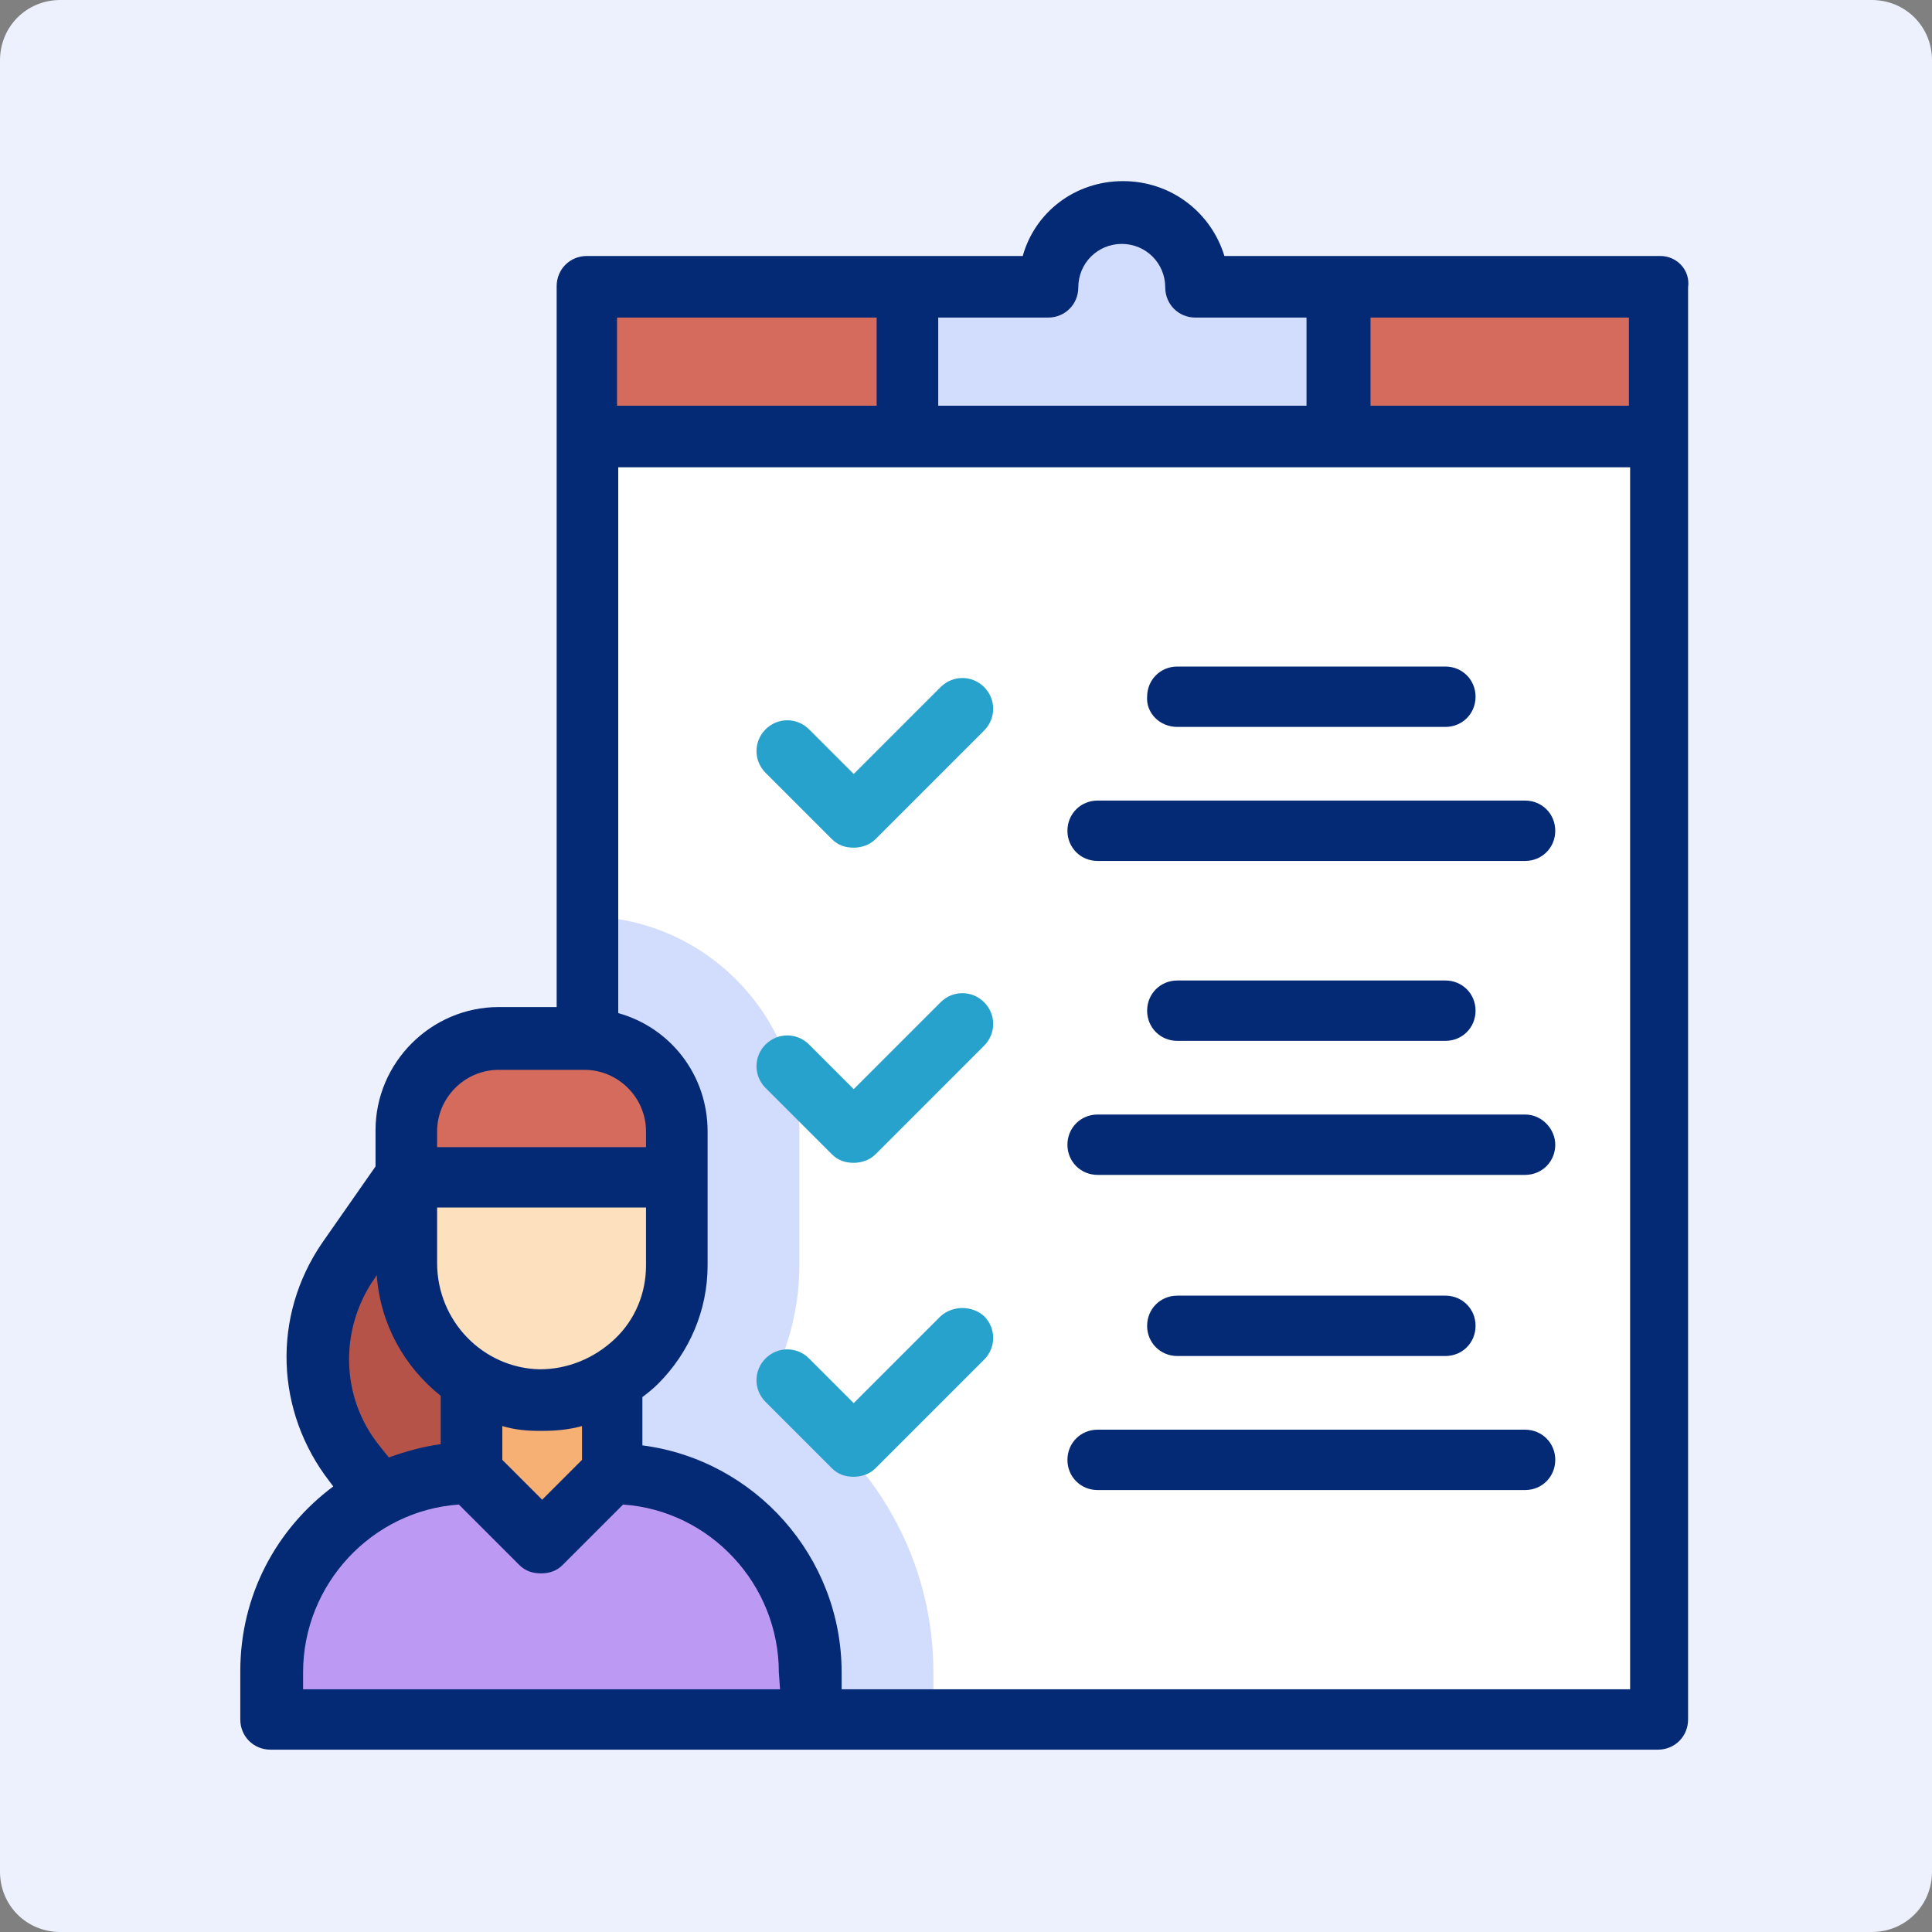 <?xml version="1.0" encoding="utf-8"?>
<!-- Generator: Adobe Illustrator 27.1.1, SVG Export Plug-In . SVG Version: 6.00 Build 0)  -->
<svg version="1.1" id="Layer_1" xmlns="http://www.w3.org/2000/svg" xmlns:xlink="http://www.w3.org/1999/xlink" x="0px" y="0px"
	 viewBox="0 0 160 160" style="enable-background:new 0 0 160 160;" xml:space="preserve">
<rect x="0" y="0" width="160" height="160" fill="#808080" stroke="none"/>
<style type="text/css">
	.st0{fill:#EDF1FE;}
	.st1{fill:#FFFFFF;}
	.st2{fill:#D2DCFD;}
	.st3{fill:#D46B5C;}
	.st4{fill:#B55348;}
	.st5{fill:#BC9AF4;}
	.st6{fill:#F7B073;}
	.st7{fill:#FDE0BE;}
	.st8{fill:#27A2CC;}
	.st9{fill:#052A75;}
</style>
<path class="st0" d="M155,160H5c-2.8,0-5-2.2-5-5V5c0-2.8,2.2-5,5-5h150c2.8,0,5,2.2,5,5v150C160,157.8,157.8,160,155,160z"/>
<g id="Layer_30">
</g>
<g id="Layer_29">
</g>
<g id="Layer_28">
</g>
<g id="Layer_27">
</g>
<g id="Layer_26">
</g>
<g id="Layer_25">
</g>
<g id="Layer_24">
</g>
<g id="Layer_23">
</g>
<g id="Layer_22">
</g>
<g id="Layer_21">
</g>
<g id="Layer_20">
</g>
<g id="Layer_19">
</g>
<g id="Layer_18">
</g>
<g id="Layer_17">
</g>
<g id="Layer_16">
</g>
<g id="Layer_15">
</g>
<g id="Layer_14">
</g>
<g id="Layer_13">
</g>
<g id="Layer_12">
</g>
<g id="Layer_11">
</g>
<g id="Layer_10">
</g>
<g id="Layer_8">
</g>
<g id="Layer_7">
</g>
<g id="Layer_6">
</g>
<g id="Layer_5">
</g>
<g id="Layer_4">
</g>
<g id="Layer_3">
</g>
<g id="Layer_2_00000021822670363242815230000013518181736251670420_">
</g>
<g id="Layer_1_00000019650082604168740270000014722044144223230640_">
</g>
<g>
	<g>
		<rect x="48.6" y="23.8" class="st1" width="88.9" height="118.7"/>
		<path class="st2" d="M63.5,115.1c1.7-3.1,2.7-6.6,2.7-10.3V93.7c0-9.7-7.9-17.7-17.6-17.8v66.6h28.7v-4
			C77.3,128.4,71.7,119.7,63.5,115.1z"/>
		<rect x="48.6" y="23.8" class="st3" width="88.9" height="12.4"/>
		<path class="st2" d="M99.2,23.8c0-3.4-2.8-6.2-6.2-6.2c-3.4,0-6.2,2.8-6.2,6.2H75.1v12.4h35.8V23.8H99.2z"/>
		<path class="st4" d="M35.8,94.3l-7,10.1c-3.5,5.1-3.3,11.9,0.5,16.8l3.4,4.4h13.5L35.8,94.3z"/>
		<path class="st5" d="M50.7,122L50.7,122c9.1,0,16.5,7.4,16.5,16.5v4H22.5v-4c0-9.1,7.4-16.5,16.5-16.5l0,0H50.7z"/>
		<polygon class="st6" points="39,111.8 39,122 44.8,127.8 50.7,122 50.7,111.8 		"/>
		<path class="st7" d="M33.7,97.5v7.2c0,6.1,4.9,11.3,11,11.3c6.2,0.1,11.3-5,11.3-11.2v-7.3L33.7,97.5L33.7,97.5z"/>
		<path class="st3" d="M48.4,86c4.2,0,7.6,3.4,7.6,7.6v3.8H33.7v-3.8c0-4.2,3.4-7.6,7.6-7.6H48.4z"/>
	</g>
	<g>
		<path class="st8" d="M68.9,69.5c0.5,0.5,1.1,0.7,1.8,0.7c0.6,0,1.3-0.2,1.8-0.7l9-9c1-1,1-2.6,0-3.6c-1-1-2.6-1-3.6,0l-7.2,7.2
			L67,60.4c-1-1-2.6-1-3.6,0c-1,1-1,2.6,0,3.6L68.9,69.5z"/>
		<path class="st8" d="M77.9,83l-7.2,7.2L67,86.5c-1-1-2.6-1-3.6,0c-1,1-1,2.6,0,3.6l5.5,5.5c0.5,0.5,1.1,0.7,1.8,0.7
			c0.6,0,1.3-0.2,1.8-0.7l9-9c1-1,1-2.6,0-3.6C80.5,82,78.9,82,77.9,83z"/>
		<path class="st8" d="M77.9,109l-7.2,7.2l-3.7-3.7c-1-1-2.6-1-3.6,0c-1,1-1,2.6,0,3.6l5.5,5.5c0.5,0.5,1.1,0.7,1.8,0.7
			c0.6,0,1.3-0.2,1.8-0.7l9-9c1-1,1-2.6,0-3.6C80.5,108.1,78.9,108.1,77.9,109z"/>
		<path class="st9" d="M137.5,21.2h-36.1C100.3,17.6,97,15,93,15s-7.3,2.6-8.3,6.2H48.6c-1.4,0-2.5,1.1-2.5,2.5v59.7h-4.8
			c-5.6,0-10.2,4.6-10.2,10.2v3l-4.4,6.3c-4.2,6.1-3.9,14,0.6,19.8l0.3,0.4c-4.7,3.5-7.7,9-7.7,15.3v4c0,1.4,1.1,2.5,2.5,2.5h114.9
			c1.4,0,2.5-1.1,2.5-2.5V23.8C140,22.4,138.9,21.2,137.5,21.2z M134.9,33.6h-21.4v-7.3h21.4V33.6z M86.8,26.3
			c1.4,0,2.5-1.1,2.5-2.5c0-2,1.6-3.6,3.6-3.6c2,0,3.6,1.6,3.6,3.6c0,1.4,1.1,2.5,2.5,2.5h9.2v7.3H77.7v-7.3H86.8z M72.6,26.3v7.3
			H51.1v-7.3H72.6z M36.2,93.7c0-2.8,2.3-5.1,5.1-5.1h7.1c2.8,0,5.1,2.3,5.1,5.1v1.3H36.2V93.7z M41.6,118.1c1,0.3,2,0.4,3.1,0.4
			c0.1,0,0.1,0,0.2,0c1.1,0,2.2-0.1,3.3-0.4v2.8l-3.3,3.3l-3.3-3.3L41.6,118.1z M50.9,110.9c-1.7,1.6-3.9,2.5-6.2,2.5
			c-4.7-0.1-8.5-4-8.5-8.8V100h17.3v4.8C53.5,107.1,52.6,109.3,50.9,110.9z M31.4,119.7c-3.2-4-3.3-9.6-0.4-13.8l0.2-0.3
			c0.3,4.1,2.3,7.6,5.3,10v4c-1.5,0.2-2.9,0.6-4.3,1.1L31.4,119.7z M64.6,139.9H25.1v-1.4c0-7.3,5.7-13.4,12.9-13.9l5,5
			c0.5,0.5,1.1,0.7,1.8,0.7s1.3-0.2,1.8-0.7l5-5c7.2,0.5,12.9,6.6,12.9,13.9L64.6,139.9L64.6,139.9z M69.7,139.9v-1.4
			c0-9.6-7.2-17.6-16.5-18.8v-4c0.4-0.3,0.9-0.7,1.3-1.1c2.6-2.6,4.1-6.1,4.1-9.8V93.7c0-4.7-3.1-8.6-7.4-9.8V38.7h83.8v101.2H69.7z
			"/>
		<path class="st9" d="M97.5,60.2h22.2c1.4,0,2.5-1.1,2.5-2.5c0-1.4-1.1-2.5-2.5-2.5H97.5c-1.4,0-2.5,1.1-2.5,2.5
			C94.9,59,96,60.2,97.5,60.2z"/>
		<path class="st9" d="M126.3,66.3H90.9c-1.4,0-2.5,1.1-2.5,2.5s1.1,2.5,2.5,2.5h35.4c1.4,0,2.5-1.1,2.5-2.5S127.7,66.3,126.3,66.3z
			"/>
		<path class="st9" d="M126.3,92.3H90.9c-1.4,0-2.5,1.1-2.5,2.5c0,1.4,1.1,2.5,2.5,2.5h35.4c1.4,0,2.5-1.1,2.5-2.5
			C128.8,93.5,127.7,92.3,126.3,92.3z"/>
		<path class="st9" d="M119.7,86.2c1.4,0,2.5-1.1,2.5-2.5c0-1.4-1.1-2.5-2.5-2.5H97.5c-1.4,0-2.5,1.1-2.5,2.5c0,1.4,1.1,2.5,2.5,2.5
			H119.7z"/>
		<path class="st9" d="M119.7,112.3c1.4,0,2.5-1.1,2.5-2.5c0-1.4-1.1-2.5-2.5-2.5H97.5c-1.4,0-2.5,1.1-2.5,2.5
			c0,1.4,1.1,2.5,2.5,2.5H119.7z"/>
		<path class="st9" d="M126.3,118.4H90.9c-1.4,0-2.5,1.1-2.5,2.5c0,1.4,1.1,2.5,2.5,2.5h35.4c1.4,0,2.5-1.1,2.5-2.5
			C128.8,119.5,127.7,118.4,126.3,118.4z"/>
	</g>
</g>
</svg>
